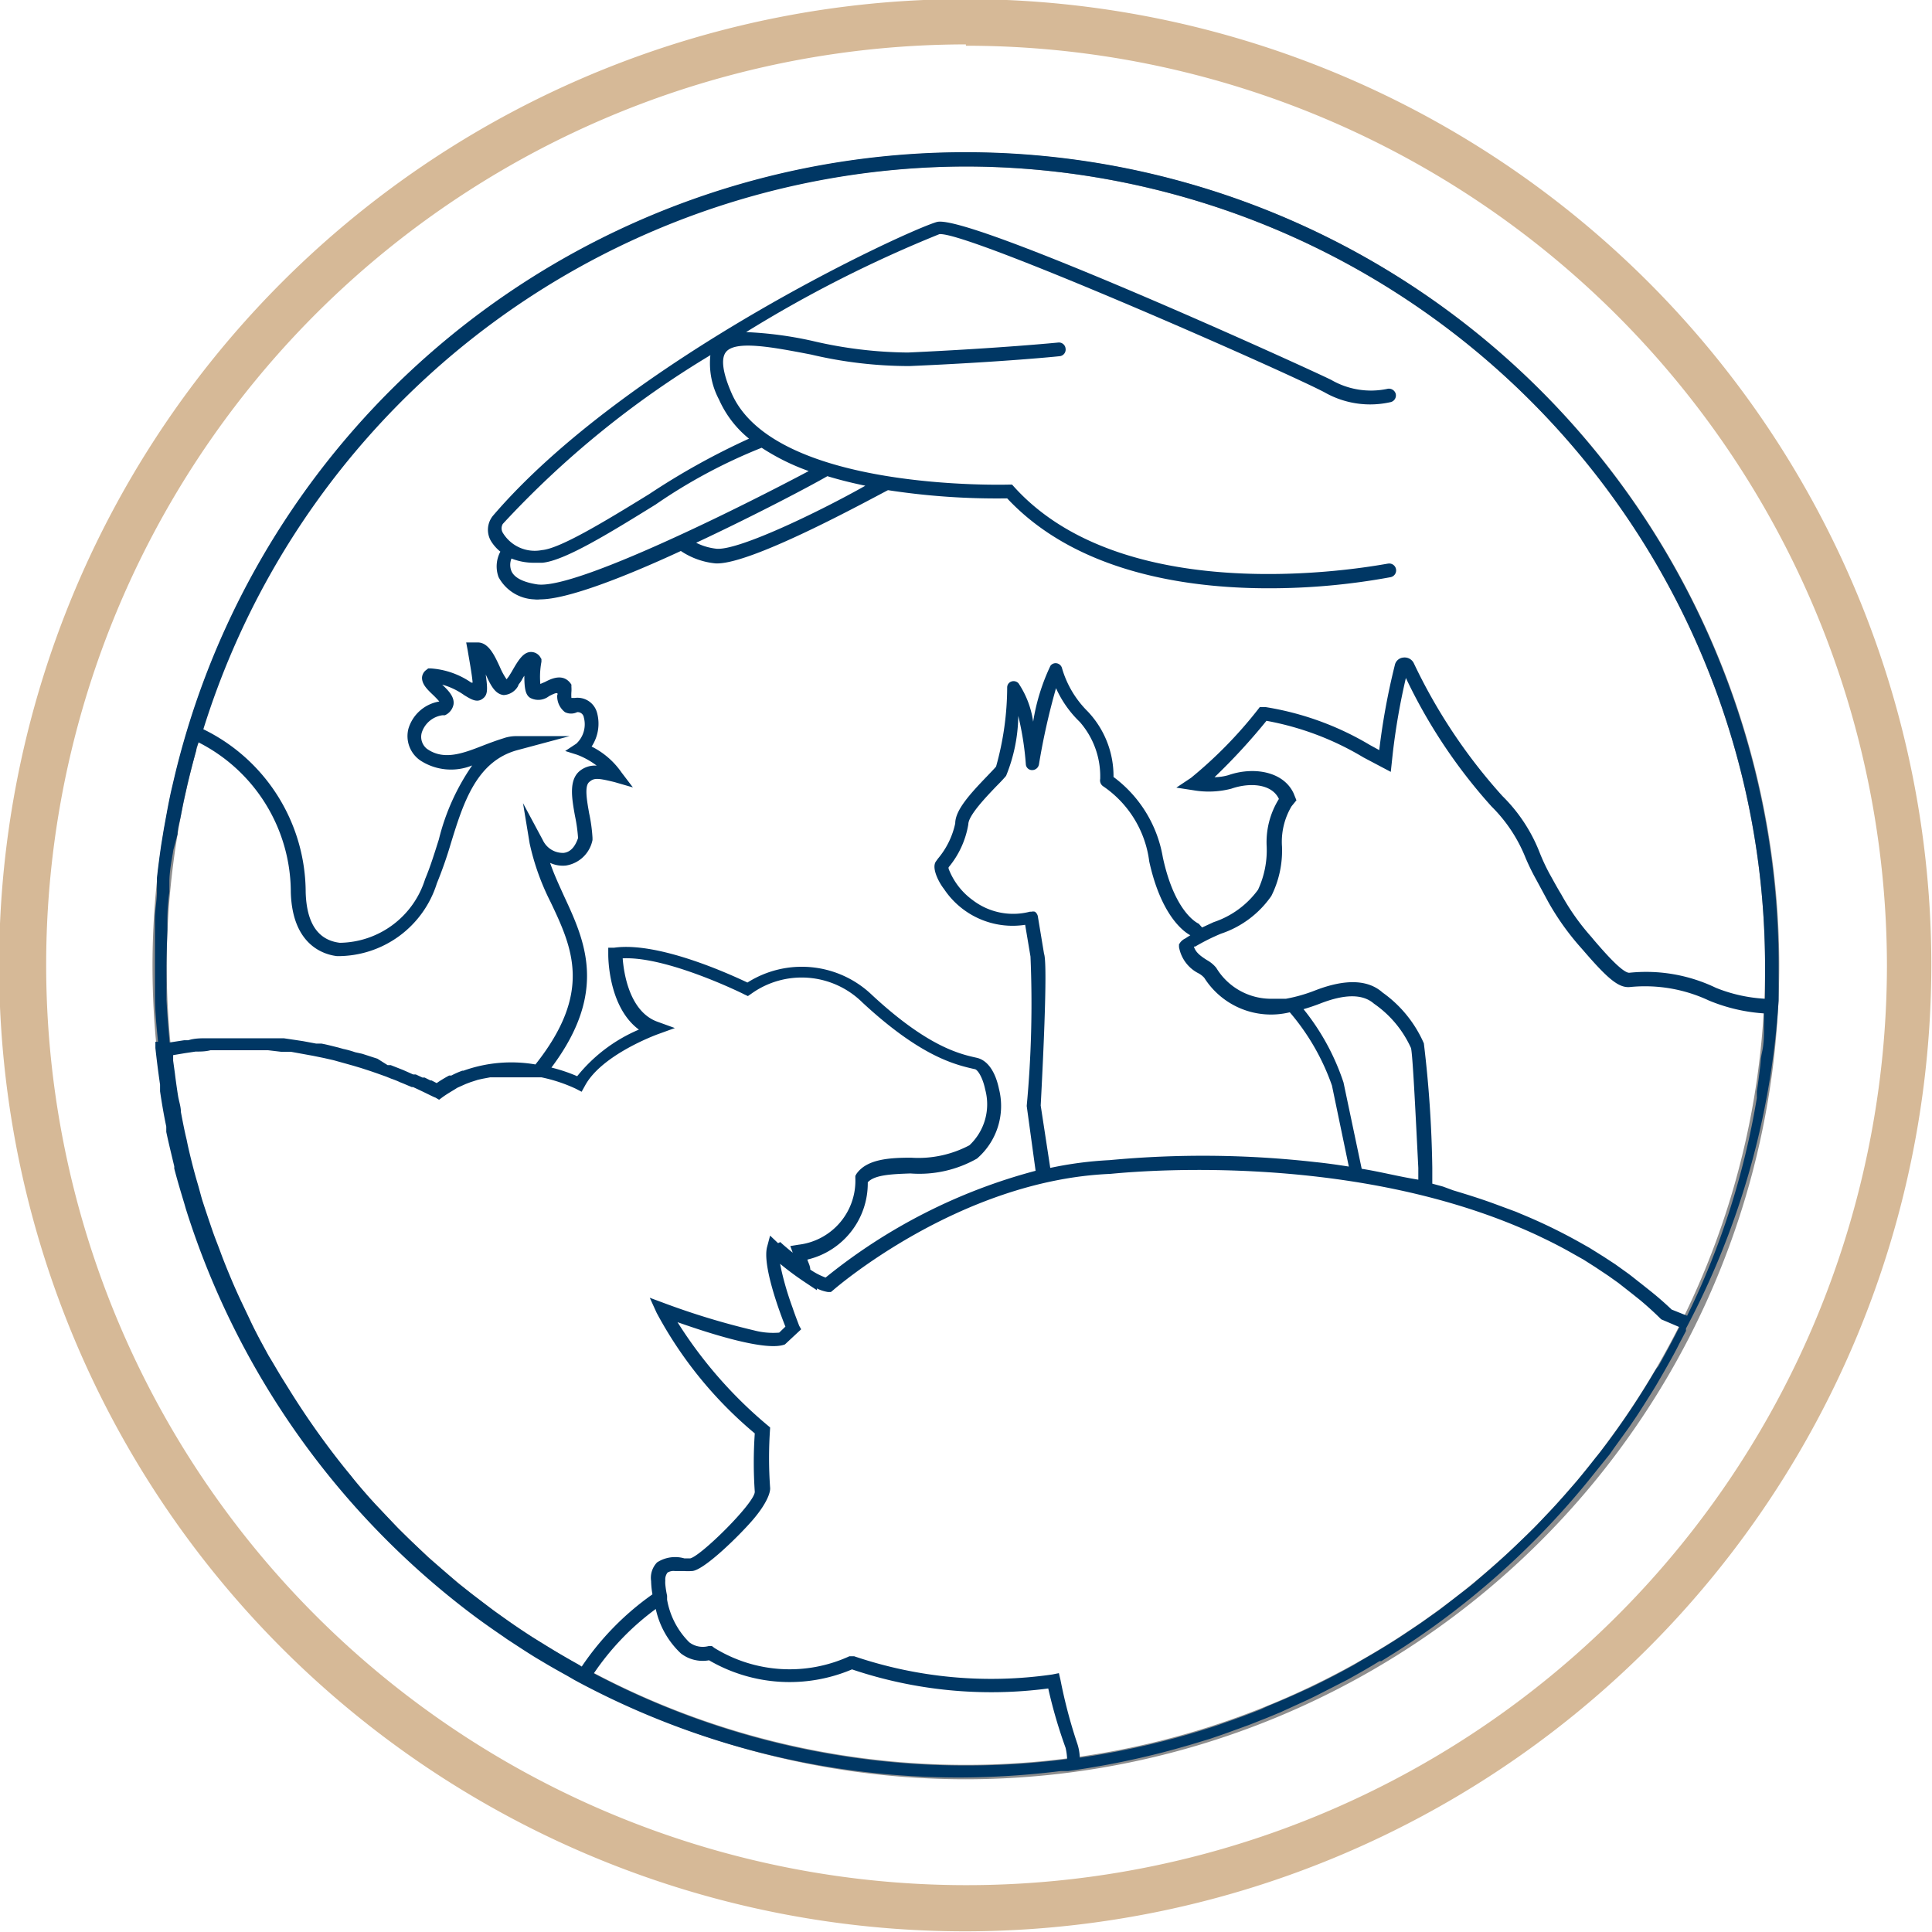 <svg xmlns="http://www.w3.org/2000/svg" viewBox="0 0 87.03 87.03"><defs><style>.cls-1{fill:#d6b997;}.cls-2{fill:#8e8e8e;}.cls-3{fill:#003764;}</style></defs><g id="Livello_2" data-name="Livello 2"><g id="Livello_1-2" data-name="Livello 1"><path class="cls-1" d="M43.51,87A43.52,43.52,0,1,1,87,43.51,43.56,43.56,0,0,1,43.51,87Zm0-85A41.46,41.46,0,1,0,85,43.51,41.49,41.49,0,0,0,43.51,2.06Z"/><path class="cls-2" d="M43.51,80.15A36.64,36.64,0,1,1,80.15,43.51,36.67,36.67,0,0,1,43.51,80.15Zm0-72.65a36,36,0,1,0,36,36A36.05,36.05,0,0,0,43.51,7.5Z"/><path class="cls-3" d="M22.54,24.85A1.4,1.4,0,0,0,22.46,26a1.91,1.91,0,0,0,1.61,1,1.1,1.1,0,0,0,.26,0c1.22,0,3.79-1,6.34-2.18a3.39,3.39,0,0,0,1.57.56h.1C34,25.34,39,22.6,40,22.08a32.26,32.26,0,0,0,5.37.37c3.09,3.3,8,4.05,11.77,4.05A30.14,30.14,0,0,0,62.64,26a.31.31,0,0,0-.12-.61c-.12,0-11.58,2.34-16.83-3.45l-.1-.11h-.14c-.11,0-10.58.32-12.5-4.13-.4-.92-.48-1.55-.25-1.84.43-.55,2.16-.21,3.83.11a19.29,19.29,0,0,0,4.44.52c4.17-.18,6.77-.44,6.8-.45A.3.3,0,0,0,48,15.7a.3.3,0,0,0-.33-.27s-2.62.26-6.77.45a19.34,19.34,0,0,1-4.29-.52,16.92,16.92,0,0,0-3-.4,57.14,57.14,0,0,1,8.7-4.41c1.16-.17,15.55,6.17,17.35,7.12a4.15,4.15,0,0,0,3,.44.31.31,0,0,0,.21-.38.32.32,0,0,0-.39-.21,3.57,3.57,0,0,1-2.5-.4C59.31,16.77,43.59,9.6,42.2,10s-14,6.23-20,13.24a1,1,0,0,0-.09,1.12A1.85,1.85,0,0,0,22.54,24.85Zm1.63,1.47c-.62-.1-1-.3-1.13-.59a.75.75,0,0,1,0-.57,2.74,2.74,0,0,0,1.05.19h.34c1-.09,3-1.32,5.1-2.62a24.11,24.11,0,0,1,4.78-2.56,10,10,0,0,0,2.12,1.05c-1.49.79-3.73,1.93-5.91,2.93h0C27.76,25.42,25.08,26.48,24.17,26.32Zm8.12-1.6a2.68,2.68,0,0,1-.93-.27c2.67-1.25,5.17-2.57,5.91-3,.56.17,1.13.31,1.71.43C37,23,33.32,24.79,32.29,24.72ZM22.65,23.6A42.55,42.55,0,0,1,32,16a3.47,3.47,0,0,0,.39,2,4.73,4.73,0,0,0,1.35,1.76,32.42,32.42,0,0,0-4.5,2.5c-1.95,1.2-4,2.45-4.83,2.52A1.68,1.68,0,0,1,22.65,24,.39.39,0,0,1,22.65,23.6Z"/><path class="cls-3" d="M80.12,45.08h0c0-.52,0-1,0-1.57a36.63,36.63,0,0,0-71.7-10.6h0v0c-.21.7-.4,1.4-.57,2.12l-.15.64c-.06.28-.12.57-.17.85l-.15.82-.12.73c-.07.49-.14,1-.19,1.48,0,.19,0,.37,0,.56,0,.39-.07.77-.09,1.17l0,.52c0,.55,0,1.11,0,1.66s0,.91,0,1.39c0,.69.07,1.39.14,2.08H7l0,.28q.09.83.21,1.65c0,.1,0,.2,0,.3.08.54.17,1.07.28,1.59,0,.08,0,.16,0,.24.11.52.23,1,.36,1.55,0,0,0,.06,0,.1.14.54.3,1.07.46,1.6l.06.21a36.65,36.65,0,0,0,13,18.35l0,0c.43.32.86.62,1.3.92l.17.12c.43.28.85.56,1.29.83l.37.22c.35.21.71.41,1.07.61l.31.18h0l.26.14h0a36.36,36.36,0,0,0,17.09,4.25,37.8,37.8,0,0,0,4.55-.29h0l.33,0h0c1.08-.15,2.14-.34,3.19-.58l.26-.06c.61-.14,1.21-.3,1.8-.47l.28-.08.89-.27.61-.21,1.13-.41.81-.32.58-.24,1.27-.58.35-.17,1.29-.66.1-.05c.49-.27,1-.56,1.47-.85l.08,0a36.48,36.48,0,0,0,9.16-7.92l.14-.17c.33-.41.66-.82,1-1.24l.18-.26.68-.94.34-.5c.23-.35.45-.7.67-1.05s.29-.48.43-.72.19-.33.28-.49c.18-.32.37-.65.54-1l0,0v0l.31-.59a.54.54,0,0,1,0-.11v0A36.25,36.25,0,0,0,80.1,45.36ZM74.54,61.77a35.14,35.14,0,0,1-2.31,3.45c-.11.15-.22.29-.34.43-.28.36-.57.72-.86,1.07l-.55.63c-.24.27-.48.54-.73.8s-.43.46-.65.68-.46.45-.69.67c-.45.44-.92.86-1.39,1.27l-.64.55c-.27.23-.56.44-.84.66l-.7.54-.83.59-.82.55c-.25.17-.51.33-.77.49s-.73.44-1.1.65c-.18.11-.36.22-.55.32-.58.32-1.17.62-1.77.91l-.18.08c-.56.26-1.13.51-1.7.74L56.8,77c-.56.22-1.12.43-1.68.62l-.25.09a36.21,36.21,0,0,1-6.23,1.47,2.21,2.21,0,0,0-.13-.69,22.74,22.74,0,0,1-.74-2.82l-.07-.3-.3.06a19.21,19.21,0,0,1-8.92-.82l-.11,0-.11,0a6.46,6.46,0,0,1-6.07-.37l-.12-.09-.15,0a1,1,0,0,1-.87-.17,3.57,3.57,0,0,1-1-1.92l0-.18a4,4,0,0,1-.08-.51,1,1,0,0,1,0-.17.5.5,0,0,1,.1-.36.52.52,0,0,1,.33-.07c.14,0,.29,0,.41,0a2.68,2.68,0,0,0,.35,0c.53,0,2.2-1.65,2.79-2.35s.77-1.2.74-1.42a18.87,18.87,0,0,1,0-2.65V64.3l-.12-.1a19.77,19.77,0,0,1-4.05-4.64c1.39.49,4,1.34,4.84,1l.73-.68L36,59.72c-.09-.24-.2-.52-.3-.82a13.69,13.69,0,0,1-.5-1.68h0l-.06-.29a13.45,13.45,0,0,0,1.09.81l.57.38,0-.08a1.75,1.75,0,0,0,.49.16l.14,0,.11-.09S43.18,53.17,50,52.88c.13,0,10.7-1.23,19.28,2.78l.27.13c.44.21.88.44,1.3.68l.48.27.52.33.6.4.45.32.65.51.35.28c.32.27.63.55.93.85l.82.35,0,0h0l-.19.37v0c-.25.48-.5.94-.76,1.4C74.6,61.66,74.58,61.72,74.54,61.77ZM29.33,71.22a4.12,4.12,0,0,0,.06.6,12.56,12.56,0,0,0-3.19,3.26L26.09,75c-.54-.3-1.07-.61-1.6-.94L24,73.76c-.39-.25-.78-.51-1.16-.78l-.59-.42-1-.76-.61-.48L19.3,70.16l-.85-.81-.51-.5-.85-.9c-.15-.15-.29-.31-.43-.46-.28-.32-.57-.65-.84-1l-.31-.38A36.24,36.24,0,0,1,13,62.55l-.3-.48c-.21-.34-.4-.68-.6-1l-.37-.68c-.17-.32-.34-.65-.5-1l-.39-.82c-.14-.3-.28-.61-.41-.92s-.33-.79-.48-1.2-.24-.62-.35-.93c-.17-.49-.34-1-.49-1.46-.07-.24-.13-.48-.2-.72-.12-.4-.23-.82-.33-1.23-.06-.25-.12-.5-.17-.76-.1-.41-.18-.83-.26-1.25,0-.25-.09-.49-.13-.74s-.1-.66-.14-1h0l-.08-.58v0h0l0-.25.54-.09.47-.07c.22,0,.45,0,.67-.06l.46,0H11l.63,0,.45,0,.59.07.44,0,.55.1.44.08.49.1.44.1.43.12.43.12.37.11.43.14.29.1.42.15.22.09a3.7,3.7,0,0,1,.4.16l.15.06.38.16.06,0c.59.27.94.46,1,.47l.17.1.16-.12c.18-.13.37-.24.55-.35L20.6,49l.38-.17.21-.08.34-.11.23-.05.32-.06.25,0,.27,0h.79l.17,0,.31,0,.12,0,.28,0,.12,0h0a7.05,7.05,0,0,1,1.54.51l.27.14.15-.27c.75-1.4,3.23-2.3,3.25-2.31l.8-.29-.8-.29c-1.24-.46-1.5-2.17-1.55-2.85,2-.1,5.44,1.6,5.47,1.62l.17.08.16-.11a3.89,3.89,0,0,1,5,.4c2.63,2.44,4.17,2.8,5.05,3,.12,0,.36.34.48.92a2.53,2.53,0,0,1-.71,2.51,4.92,4.92,0,0,1-2.63.56c-1,0-2,.07-2.46.73l-.05.09v.1a2.9,2.9,0,0,1-2.56,3l-.37.06.11.3c-.26-.21-.46-.38-.56-.48L35.05,56h0l-.36-.34-.13.49c-.23.8.52,2.86.82,3.61l-.28.27a3.36,3.36,0,0,1-1.13-.1,33.61,33.61,0,0,1-4-1.21l-.7-.26.31.68A18.36,18.36,0,0,0,34,64.57a19.29,19.29,0,0,0,0,2.63c0,.5-2.43,2.9-2.91,3l-.26,0a1.5,1.5,0,0,0-1.23.18A1,1,0,0,0,29.33,71.22ZM7.54,41.89l0-.49q0-.61.09-1.23c0-.15,0-.3,0-.44,0-.49.11-1,.18-1.45L8,37.57c0-.26.09-.53.14-.79s.1-.53.16-.8.1-.44.15-.67c.12-.5.25-1,.39-1.51,0-.12.07-.24.1-.36A7.58,7.58,0,0,1,13.1,40.2c.07,2.37,1.48,2.8,2.08,2.87a4.67,4.67,0,0,0,4.5-3.28,18.89,18.89,0,0,0,.63-1.8c.56-1.82,1.15-3.7,3-4.2l2.35-.63-2.43,0a1.75,1.75,0,0,0-.56.1c-.29.09-.59.2-.9.32-.92.36-1.78.69-2.54.15A.69.69,0,0,1,19,33a1.14,1.14,0,0,1,.93-.78l.11,0a.67.67,0,0,0,.39-.49c.05-.35-.25-.64-.51-.89l0,0a3.19,3.19,0,0,1,1,.48c.3.18.55.34.8.17s.26-.39.16-1.11h0c.21.46.41.89.81.93a.79.79,0,0,0,.65-.41c0-.06.1-.15.16-.26s.07-.13.12-.2c0,.57.05.87.27,1a.78.78,0,0,0,.84-.08c.25-.13.33-.15.37-.13s0,.07,0,.11a.9.9,0,0,0,.35.74.62.62,0,0,0,.55,0,.28.28,0,0,1,.3.24,1.19,1.19,0,0,1-.34,1.18l-.5.33L26,34a3.53,3.53,0,0,1,.88.49,1.08,1.08,0,0,0-.79.26c-.47.42-.33,1.22-.19,2a7.18,7.18,0,0,1,.14,1c-.1.29-.28.63-.65.67a1,1,0,0,1-.94-.58l-.89-1.66L23.86,38a11,11,0,0,0,.94,2.63c1,2.1,1.89,4.08-.68,7.32a6.4,6.4,0,0,0-3.24.28l-.05,0a3.63,3.63,0,0,0-.5.22l-.1,0a5.58,5.58,0,0,0-.56.34l-.23-.12-.05,0-.26-.13-.1,0-.3-.14-.12,0-.45-.2h0l-.56-.22-.14,0L17,47.69l-.22-.07-.46-.15L16,47.4a4.26,4.26,0,0,0-.54-.15l-.21-.06c-.25-.06-.5-.13-.77-.18l-.24,0-.59-.11-.33-.05-.54-.08-.37,0-.58,0-.34,0c-.3,0-.6,0-.91,0h-.18l-.76,0-.31,0c-.28,0-.57,0-.85.09l-.19,0-.65.1c-.06-.68-.11-1.31-.14-1.93,0-.46,0-.93,0-1.41S7.52,42.43,7.54,41.89ZM46.88,49.8c.33-6.24.19-6.72.15-6.84l-.28-1.69a.34.34,0,0,0-.13-.2.33.33,0,0,0-.16,0h-.07a3,3,0,0,1-2.57-.52,3.13,3.13,0,0,1-1.09-1.42l0-.06a4.06,4.06,0,0,0,.89-1.94c0-.4.83-1.26,1.27-1.72.18-.18.33-.34.43-.46a7.37,7.37,0,0,0,.55-2.7,13.42,13.42,0,0,1,.34,2.17.28.28,0,0,0,.28.27.31.31,0,0,0,.31-.25A30.64,30.64,0,0,1,47.57,31a4.89,4.89,0,0,0,1.07,1.52,3.72,3.72,0,0,1,.92,2.57.32.32,0,0,0,.15.34,4.83,4.83,0,0,1,2.06,3.38c.53,2.41,1.53,3.15,1.85,3.32l-.13.08-.09.06a.64.64,0,0,0-.23.18l-.06.09v.12A1.65,1.65,0,0,0,54,43.85v0h0a.94.94,0,0,1,.25.2A3.56,3.56,0,0,0,58.1,45.6,10.29,10.29,0,0,1,60,48.9l.76,3.65c-.51-.08-1-.15-1.49-.2a45.07,45.07,0,0,0-9.29-.09,16.81,16.81,0,0,0-2.67.35ZM58.27,35.73c-.47-1-1.83-1.2-2.94-.81a2.41,2.41,0,0,1-.62.09,27.18,27.18,0,0,0,2.34-2.54,13,13,0,0,1,4.37,1.65l1.23.65.09-.84a30.09,30.09,0,0,1,.59-3.39,24,24,0,0,0,3.86,5.79,6.79,6.79,0,0,1,1.53,2.31,10.11,10.11,0,0,0,.49,1l.54,1a11.71,11.71,0,0,0,1.42,2l.15.17c1.16,1.35,1.63,1.71,2.13,1.65a6.78,6.78,0,0,1,3.53.61,7.79,7.79,0,0,0,2.48.58c0,.24,0,.48,0,.72s0,.64-.08,1-.06.45-.09.68-.09.74-.15,1.11c0,.1,0,.2,0,.3a35.55,35.55,0,0,1-3.14,9.81l-.7-.28q-.47-.45-1-.87l-.39-.31c-.21-.16-.41-.33-.62-.48l-.53-.38-.52-.34-.64-.4-.39-.22a24.11,24.11,0,0,0-2.7-1.31l-.21-.09-1-.37h0c-.6-.22-1.21-.41-1.84-.6L65,53.45l-.48-.13,0-.71A52.88,52.88,0,0,0,64.14,47a5.5,5.5,0,0,0-1.86-2.29c-.66-.59-1.69-.62-3.05-.09a7,7,0,0,1-1.3.37l-.18,0-.47,0h-.1a2.88,2.88,0,0,1-2.39-1.39,1.43,1.43,0,0,0-.42-.35h0c-.3-.19-.51-.35-.59-.61l.06,0A9.29,9.29,0,0,1,55,42.06a4.49,4.49,0,0,0,2.27-1.7,4.57,4.57,0,0,0,.48-2.22,3.13,3.13,0,0,1,.43-1.82l.22-.27Zm3.07,16.92-.82-3.89a10.52,10.52,0,0,0-1.8-3.3c.24-.07.48-.15.74-.25q1.68-.66,2.43,0a4.86,4.86,0,0,1,1.67,2c.08.28.22,3.24.33,5.4l0,.53C63,53,62.17,52.78,61.34,52.65ZM43.51,7.5a36.05,36.05,0,0,1,36,36c0,.5,0,1,0,1.49a6.89,6.89,0,0,1-2.21-.49,7.25,7.25,0,0,0-3.91-.68h0c-.32,0-1.18-1-1.56-1.44l-.15-.18a10.44,10.44,0,0,1-1.35-1.91c-.19-.31-.36-.63-.54-.95a9.08,9.08,0,0,1-.46-1,7.28,7.28,0,0,0-1.65-2.48,24.72,24.72,0,0,1-4-6,.46.46,0,0,0-.46-.24.43.43,0,0,0-.39.35,30.7,30.7,0,0,0-.7,3.82l-.42-.23A13.25,13.25,0,0,0,57,31.85l-.25,0-.1.13a19.47,19.47,0,0,1-3,3.06l-.66.44.78.12a4.06,4.06,0,0,0,1.69-.07c.83-.29,1.83-.23,2.15.46a3.68,3.68,0,0,0-.55,2.15,4.22,4.22,0,0,1-.39,1.94,4.06,4.06,0,0,1-2,1.46l-.52.24L54,41.61s-1.07-.43-1.62-3A5.69,5.69,0,0,0,50.16,35,4.23,4.23,0,0,0,49,32.05a4.51,4.51,0,0,1-1.16-1.95.3.3,0,0,0-.23-.22.29.29,0,0,0-.29.11,9.19,9.19,0,0,0-.78,2.52,4.15,4.15,0,0,0-.66-1.73.3.3,0,0,0-.32-.08.28.28,0,0,0-.19.26,13.33,13.33,0,0,1-.5,3.57c-.09.11-.24.26-.4.43-.79.82-1.44,1.54-1.44,2.13a3.65,3.65,0,0,1-.78,1.59l-.1.14c-.2.32.19,1,.37,1.22a3.71,3.71,0,0,0,3.66,1.62l.24,1.43a49.7,49.7,0,0,1-.17,6.73l.4,2.92a25.27,25.27,0,0,0-9.46,4.81,3.08,3.08,0,0,1-.69-.36c0-.17-.1-.33-.13-.45a3.53,3.53,0,0,0,2.72-3.48c.3-.34,1.09-.37,1.92-.4a5.26,5.26,0,0,0,3-.67A3.13,3.13,0,0,0,45,49.05c-.16-.77-.51-1.29-1-1.4-.77-.17-2.21-.5-4.72-2.83a4.57,4.57,0,0,0-5.61-.56c-.76-.36-4-1.85-6-1.57l-.27,0V43c0,.11,0,2.36,1.38,3.38A7.13,7.13,0,0,0,26,48.48a7.26,7.26,0,0,0-1.16-.39c2.56-3.41,1.51-5.7.57-7.72-.23-.51-.46-1-.63-1.5a1.36,1.36,0,0,0,.71.12,1.45,1.45,0,0,0,1.2-1.15v-.1a7.25,7.25,0,0,0-.15-1.1c-.1-.57-.22-1.22,0-1.41s.36-.19,1.14,0l.83.24L28,34.8a3.58,3.58,0,0,0-1.35-1.17,1.87,1.87,0,0,0,.24-1.54.91.91,0,0,0-1-.65l-.09,0-.06,0a1.86,1.86,0,0,1,0-.27,1.57,1.57,0,0,0,0-.23l0-.1c-.35-.55-.92-.26-1.19-.12l-.21.09a3.66,3.66,0,0,1,.05-1v-.12l-.06-.1a.49.49,0,0,0-.41-.22c-.35,0-.58.38-.87.89l-.13.21-.1.13a3,3,0,0,1-.3-.55c-.24-.52-.51-1.11-1-1.11H21l.07.37c.06.37.19,1.06.22,1.44l-.06,0a3.63,3.63,0,0,0-1.83-.64h-.11l-.09.07a.46.46,0,0,0-.19.35c0,.28.21.5.45.73a4.58,4.58,0,0,1,.33.34s0,0,0,0a1.75,1.75,0,0,0-1.39,1.22,1.33,1.33,0,0,0,.54,1.44,2.53,2.53,0,0,0,2.33.22,10.05,10.05,0,0,0-1.5,3.33c-.2.63-.38,1.22-.62,1.79a4.08,4.08,0,0,1-3.84,2.87c-1-.12-1.5-.9-1.54-2.28a8.19,8.19,0,0,0-4.61-7.34A36.09,36.09,0,0,1,43.51,7.5ZM26.75,75.38a11.77,11.77,0,0,1,2.79-2.9,3.87,3.87,0,0,0,1.13,2,1.6,1.6,0,0,0,1.27.31,7.2,7.2,0,0,0,6.44.41,19.64,19.64,0,0,0,8.84.86A21.89,21.89,0,0,0,48,78.73a2.57,2.57,0,0,1,.07.51,35.34,35.34,0,0,1-4.51.29A35.85,35.85,0,0,1,26.75,75.38Z"/></g></g></svg>